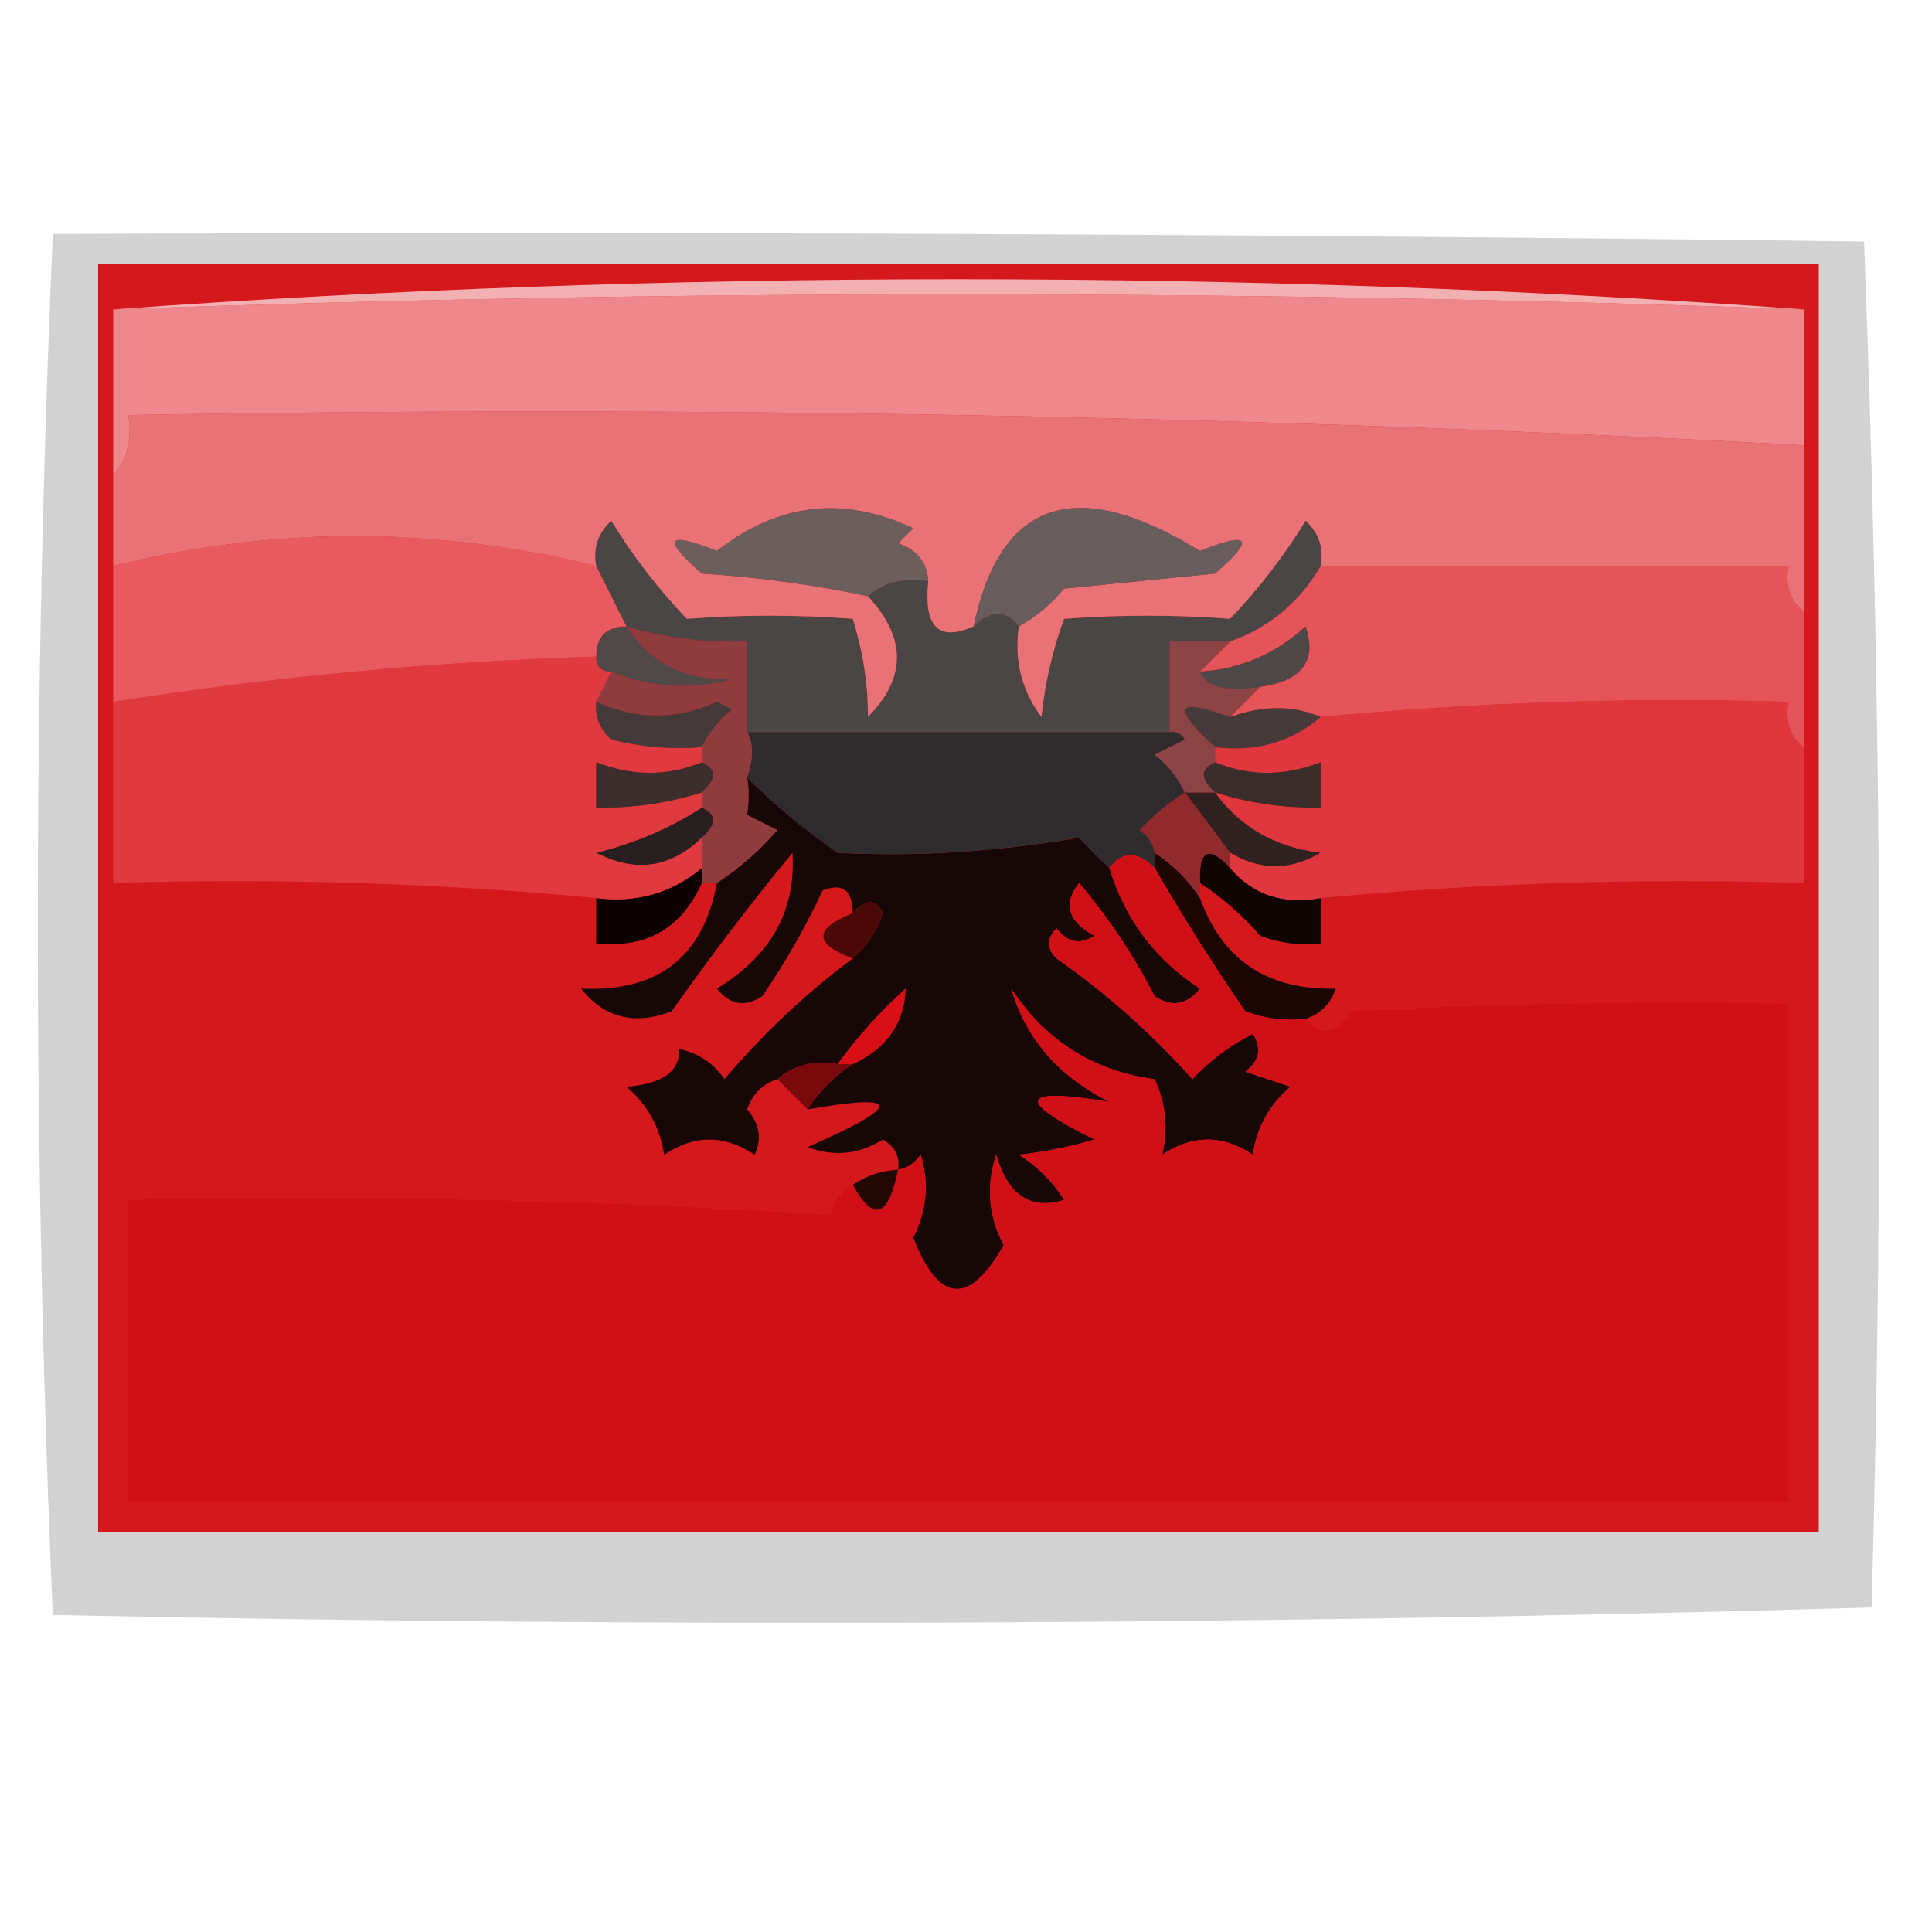 <?xml version="1.0" encoding="UTF-8"?>
<!DOCTYPE svg PUBLIC "-//W3C//DTD SVG 1.1//EN" "http://www.w3.org/Graphics/SVG/1.1/DTD/svg11.dtd">
<svg xmlns="http://www.w3.org/2000/svg" version="1.1" width="128px" height="128px" style="shape-rendering:geometricPrecision; text-rendering:geometricPrecision; image-rendering:optimizeQuality; fill-rule:evenodd; clip-rule:evenodd" xmlns:xlink="http://www.w3.org/1999/xlink">
<g><path style="opacity:0.179" fill="#000000" d="M 3.5,15.5 C 43.501,15.333 83.501,15.5 123.5,16C 124.662,46.095 124.828,76.261 124,106.5C 83.904,107.663 43.738,107.83 3.5,107C 2.17,76.5 2.17,46 3.5,15.5 Z"/></g>
<g><path style="opacity:1" fill="#d4181c" d="M 6.5,17.5 C 44.5,17.5 82.5,17.5 120.5,17.5C 120.5,45.5 120.5,73.5 120.5,101.5C 82.5,101.5 44.5,101.5 6.5,101.5C 6.5,73.5 6.5,45.5 6.5,17.5 Z"/></g>
<g><path style="opacity:1" fill="#1b0603" d="M 76.5,56.5 C 77.728,57.306 78.728,58.306 79.5,59.5C 80.981,63.611 83.981,65.611 88.5,65.5C 88.144,66.522 87.478,67.189 86.5,67.5C 85.127,67.657 83.793,67.49 82.5,67C 80.364,63.89 78.364,60.723 76.5,57.5C 76.5,57.167 76.5,56.833 76.5,56.5 Z"/></g>
<g><path style="opacity:1" fill="#110504" d="M 81.5,57.5 C 82.99,59.28 84.99,59.947 87.5,59.5C 87.5,60.5 87.5,61.5 87.5,62.5C 86.127,62.657 84.793,62.49 83.5,62C 82.295,60.624 80.962,59.458 79.5,58.5C 79.409,56.302 80.076,55.969 81.5,57.5 Z"/></g>
<g><path style="opacity:1" fill="#170706" d="M 49.5,51.5 C 51.272,53.296 53.272,54.962 55.5,56.5C 60.627,56.775 65.96,56.441 71.5,55.5C 72.182,56.243 72.849,56.909 73.5,57.5C 74.537,60.915 76.537,63.581 79.5,65.5C 78.635,66.583 77.635,66.749 76.5,66C 75.104,63.292 73.437,60.792 71.5,58.5C 70.406,59.868 70.74,61.035 72.5,62C 71.551,62.617 70.718,62.451 70,61.5C 69.333,62.167 69.333,62.833 70,63.5C 73.349,65.853 76.349,68.52 79,71.5C 80.154,70.257 81.488,69.257 83,68.5C 83.617,69.449 83.451,70.282 82.5,71C 83.5,71.333 84.5,71.667 85.5,72C 84.107,73.171 83.273,74.671 83,76.5C 81,75.167 79,75.167 77,76.5C 77.409,74.775 77.242,73.108 76.5,71.5C 72.448,70.957 69.281,68.957 67,65.5C 67.948,68.801 70.115,71.301 73.5,73C 67.552,72.023 67.219,72.857 72.5,75.5C 70.784,75.997 69.117,76.331 67.5,76.5C 68.737,77.281 69.737,78.281 70.5,79.5C 68.282,80.188 66.782,79.188 66,76.5C 65.313,78.567 65.48,80.567 66.5,82.5C 64.207,86.527 62.206,86.361 60.5,82C 61.409,80.211 61.576,78.377 61,76.5C 60.617,77.056 60.117,77.389 59.5,77.5C 59.631,76.624 59.297,75.957 58.5,75.5C 56.902,76.485 55.235,76.651 53.5,76C 59.84,73.225 59.84,72.392 53.5,73.5C 54.306,72.272 55.306,71.272 56.5,70.5C 58.757,69.438 59.923,67.772 60,65.5C 58.293,67.037 56.793,68.704 55.5,70.5C 53.901,70.232 52.568,70.566 51.5,71.5C 50.522,71.811 49.855,72.478 49.5,73.5C 50.326,74.451 50.492,75.451 50,76.5C 48,75.167 46,75.167 44,76.5C 43.727,74.671 42.893,73.171 41.5,72C 43.891,71.813 45.058,70.98 45,69.5C 46.261,69.759 47.261,70.426 48,71.5C 50.554,68.484 53.387,65.818 56.5,63.5C 57.391,62.739 58.058,61.739 58.5,60.5C 58.03,59.537 57.364,59.537 56.5,60.5C 56.483,58.972 55.816,58.472 54.5,59C 53.35,61.462 52.017,63.795 50.5,66C 49.365,66.749 48.365,66.583 47.5,65.5C 51.088,63.308 52.755,60.308 52.5,56.5C 49.724,59.872 47.057,63.372 44.5,67C 42.044,67.946 40.044,67.446 38.5,65.5C 43.588,65.737 46.588,63.403 47.5,58.5C 48.962,57.542 50.295,56.376 51.5,55C 50.833,54.667 50.167,54.333 49.5,54C 49.624,53.03 49.624,52.197 49.5,51.5 Z"/></g>
<g><path style="opacity:1" fill="#4b0a08" d="M 56.5,63.5 C 53.902,62.528 53.902,61.528 56.5,60.5C 57.364,59.537 58.03,59.537 58.5,60.5C 58.058,61.739 57.391,62.739 56.5,63.5 Z"/></g>
<g><path style="opacity:1" fill="#0d0201" d="M 46.5,57.5 C 46.5,57.833 46.5,58.167 46.5,58.5C 45.145,61.518 42.812,62.851 39.5,62.5C 39.5,61.5 39.5,60.5 39.5,59.5C 42.188,59.834 44.521,59.167 46.5,57.5 Z"/></g>
<g><path style="opacity:1" fill="#312222" d="M 78.5,52.5 C 79.167,52.5 79.833,52.5 80.5,52.5C 82.165,54.797 84.499,56.13 87.5,56.5C 85.484,57.694 83.484,57.694 81.5,56.5C 80.5,55.167 79.5,53.833 78.5,52.5 Z"/></g>
<g><path style="opacity:1" fill="#912a2c" d="M 78.5,52.5 C 79.5,53.833 80.5,55.167 81.5,56.5C 81.5,56.833 81.5,57.167 81.5,57.5C 80.076,55.969 79.409,56.302 79.5,58.5C 79.5,58.833 79.5,59.167 79.5,59.5C 78.728,58.306 77.728,57.306 76.5,56.5C 76.389,55.883 76.056,55.383 75.5,55C 76.471,53.959 77.471,53.126 78.5,52.5 Z"/></g>
<g><path style="opacity:1" fill="#282020" d="M 46.5,53.5 C 47.506,53.938 47.506,54.604 46.5,55.5C 44.433,57.512 42.1,57.846 39.5,56.5C 42.061,55.868 44.395,54.868 46.5,53.5 Z"/></g>
<g><path style="opacity:1" fill="#df373d" d="M 119.5,49.5 C 119.5,52.5 119.5,55.5 119.5,58.5C 108.654,58.172 97.987,58.506 87.5,59.5C 84.99,59.947 82.99,59.28 81.5,57.5C 81.5,57.167 81.5,56.833 81.5,56.5C 83.484,57.694 85.484,57.694 87.5,56.5C 84.499,56.13 82.165,54.797 80.5,52.5C 82.764,53.219 85.097,53.552 87.5,53.5C 87.5,52.5 87.5,51.5 87.5,50.5C 85.09,51.438 82.756,51.438 80.5,50.5C 80.5,50.167 80.5,49.833 80.5,49.5C 83.228,49.829 85.561,49.163 87.5,47.5C 97.751,46.525 108.085,46.192 118.5,46.5C 118.263,47.791 118.596,48.791 119.5,49.5 Z"/></g>
<g><path style="opacity:1" fill="#e0393f" d="M 39.5,43.5 C 39.5,44.167 39.833,44.5 40.5,44.5C 40.167,45.167 39.833,45.833 39.5,46.5C 39.414,47.496 39.748,48.329 40.5,49C 42.473,49.495 44.473,49.662 46.5,49.5C 46.5,49.833 46.5,50.167 46.5,50.5C 44.244,51.438 41.91,51.438 39.5,50.5C 39.5,51.5 39.5,52.5 39.5,53.5C 41.903,53.552 44.236,53.219 46.5,52.5C 46.5,52.833 46.5,53.167 46.5,53.5C 44.395,54.868 42.061,55.868 39.5,56.5C 42.1,57.846 44.433,57.512 46.5,55.5C 46.5,56.167 46.5,56.833 46.5,57.5C 44.521,59.167 42.188,59.834 39.5,59.5C 29.013,58.506 18.346,58.172 7.5,58.5C 7.5,54.5 7.5,50.5 7.5,46.5C 17.99,44.842 28.657,43.842 39.5,43.5 Z"/></g>
<g><path style="opacity:1" fill="#3c2d2d" d="M 80.5,50.5 C 82.756,51.438 85.09,51.438 87.5,50.5C 87.5,51.5 87.5,52.5 87.5,53.5C 85.097,53.552 82.764,53.219 80.5,52.5C 79.494,51.604 79.494,50.938 80.5,50.5 Z"/></g>
<g><path style="opacity:1" fill="#3b2e2d" d="M 46.5,50.5 C 47.506,50.938 47.506,51.604 46.5,52.5C 44.236,53.219 41.903,53.552 39.5,53.5C 39.5,52.5 39.5,51.5 39.5,50.5C 41.91,51.438 44.244,51.438 46.5,50.5 Z"/></g>
<g><path style="opacity:1" fill="#2e2c2c" d="M 49.5,48.5 C 58.833,48.5 68.167,48.5 77.5,48.5C 77.938,48.435 78.272,48.601 78.5,49C 77.833,49.333 77.167,49.667 76.5,50C 77.38,50.708 78.047,51.542 78.5,52.5C 77.471,53.126 76.471,53.959 75.5,55C 76.056,55.383 76.389,55.883 76.5,56.5C 76.5,56.833 76.5,57.167 76.5,57.5C 75.348,56.375 74.348,56.375 73.5,57.5C 72.849,56.909 72.182,56.243 71.5,55.5C 65.96,56.441 60.627,56.775 55.5,56.5C 53.272,54.962 51.272,53.296 49.5,51.5C 49.927,50.262 49.927,49.262 49.5,48.5 Z"/></g>
<g><path style="opacity:1" fill="#903b3d" d="M 41.5,41.5 C 44.096,42.265 46.763,42.599 49.5,42.5C 49.5,44.5 49.5,46.5 49.5,48.5C 49.927,49.262 49.927,50.262 49.5,51.5C 49.624,52.197 49.624,53.03 49.5,54C 50.167,54.333 50.833,54.667 51.5,55C 50.295,56.376 48.962,57.542 47.5,58.5C 47.167,58.5 46.833,58.5 46.5,58.5C 46.5,58.167 46.5,57.833 46.5,57.5C 46.5,56.833 46.5,56.167 46.5,55.5C 47.506,54.604 47.506,53.938 46.5,53.5C 46.5,53.167 46.5,52.833 46.5,52.5C 47.506,51.604 47.506,50.938 46.5,50.5C 46.5,50.167 46.5,49.833 46.5,49.5C 46.953,48.542 47.62,47.708 48.5,47C 48.167,46.833 47.833,46.667 47.5,46.5C 44.84,47.703 42.173,47.703 39.5,46.5C 39.833,45.833 40.167,45.167 40.5,44.5C 43.073,45.555 45.739,45.722 48.5,45C 45.408,45.107 43.075,43.941 41.5,41.5 Z"/></g>
<g><path style="opacity:1" fill="#463a3a" d="M 81.5,47.5 C 83.691,46.709 85.691,46.709 87.5,47.5C 85.561,49.163 83.228,49.829 80.5,49.5C 77.557,46.82 77.89,46.153 81.5,47.5 Z"/></g>
<g><path style="opacity:1" fill="#4a4646" d="M 57.5,39.5 C 58.568,38.566 59.901,38.232 61.5,38.5C 61.183,41.535 62.183,42.535 64.5,41.5C 65.652,40.375 66.652,40.375 67.5,41.5C 67.181,43.751 67.681,45.751 69,47.5C 69.236,45.236 69.736,43.069 70.5,41C 74.194,40.722 77.861,40.722 81.5,41C 83.436,38.963 85.102,36.797 86.5,34.5C 87.386,35.325 87.719,36.325 87.5,37.5C 86.089,39.914 84.089,41.581 81.5,42.5C 80.167,42.5 78.833,42.5 77.5,42.5C 77.5,44.5 77.5,46.5 77.5,48.5C 68.167,48.5 58.833,48.5 49.5,48.5C 49.5,46.5 49.5,44.5 49.5,42.5C 46.763,42.599 44.096,42.265 41.5,41.5C 40.833,40.167 40.167,38.833 39.5,37.5C 39.281,36.325 39.614,35.325 40.5,34.5C 41.898,36.797 43.564,38.963 45.5,41C 49.139,40.722 52.806,40.722 56.5,41C 57.187,43.232 57.521,45.398 57.5,47.5C 60.063,44.92 60.063,42.254 57.5,39.5 Z"/></g>
<g><path style="opacity:1" fill="#443a3a" d="M 39.5,46.5 C 42.173,47.703 44.84,47.703 47.5,46.5C 47.833,46.667 48.167,46.833 48.5,47C 47.62,47.708 46.953,48.542 46.5,49.5C 44.473,49.662 42.473,49.495 40.5,49C 39.748,48.329 39.414,47.496 39.5,46.5 Z"/></g>
<g><path style="opacity:1" fill="#e45459" d="M 87.5,37.5 C 97.833,37.5 108.167,37.5 118.5,37.5C 118.263,38.791 118.596,39.791 119.5,40.5C 119.5,43.5 119.5,46.5 119.5,49.5C 118.596,48.791 118.263,47.791 118.5,46.5C 108.085,46.192 97.751,46.525 87.5,47.5C 85.691,46.709 83.691,46.709 81.5,47.5C 82.167,46.833 82.833,46.167 83.5,45.5C 86.262,45.114 87.262,43.781 86.5,41.5C 84.513,43.327 82.18,44.327 79.5,44.5C 80.167,43.833 80.833,43.167 81.5,42.5C 84.089,41.581 86.089,39.914 87.5,37.5 Z"/></g>
<g><path style="opacity:1" fill="#8c4446" d="M 81.5,42.5 C 80.833,43.167 80.167,43.833 79.5,44.5C 79.899,45.521 81.233,45.855 83.5,45.5C 82.833,46.167 82.167,46.833 81.5,47.5C 77.89,46.153 77.557,46.82 80.5,49.5C 80.5,49.833 80.5,50.167 80.5,50.5C 79.494,50.938 79.494,51.604 80.5,52.5C 79.833,52.5 79.167,52.5 78.5,52.5C 78.047,51.542 77.38,50.708 76.5,50C 77.167,49.667 77.833,49.333 78.5,49C 78.272,48.601 77.938,48.435 77.5,48.5C 77.5,46.5 77.5,44.5 77.5,42.5C 78.833,42.5 80.167,42.5 81.5,42.5 Z"/></g>
<g><path style="opacity:1" fill="#4f4848" d="M 83.5,45.5 C 81.233,45.855 79.899,45.521 79.5,44.5C 82.18,44.327 84.513,43.327 86.5,41.5C 87.262,43.781 86.262,45.114 83.5,45.5 Z"/></g>
<g><path style="opacity:1" fill="#514848" d="M 41.5,41.5 C 43.075,43.941 45.408,45.107 48.5,45C 45.739,45.722 43.073,45.555 40.5,44.5C 39.833,44.5 39.5,44.167 39.5,43.5C 39.5,42.167 40.167,41.5 41.5,41.5 Z"/></g>
<g><path style="opacity:1" fill="#e85a5f" d="M 39.5,37.5 C 40.167,38.833 40.833,40.167 41.5,41.5C 40.167,41.5 39.5,42.167 39.5,43.5C 28.657,43.842 17.99,44.842 7.5,46.5C 7.5,43.5 7.5,40.5 7.5,37.5C 12.588,36.218 17.922,35.551 23.5,35.5C 29.078,35.551 34.412,36.218 39.5,37.5 Z"/></g>
<g><path style="opacity:1" fill="#e97277" d="M 119.5,29.5 C 119.5,33.167 119.5,36.833 119.5,40.5C 118.596,39.791 118.263,38.791 118.5,37.5C 108.167,37.5 97.833,37.5 87.5,37.5C 87.719,36.325 87.386,35.325 86.5,34.5C 85.102,36.797 83.436,38.963 81.5,41C 77.861,40.722 74.194,40.722 70.5,41C 69.736,43.069 69.236,45.236 69,47.5C 67.681,45.751 67.181,43.751 67.5,41.5C 68.627,40.878 69.627,40.045 70.5,39C 73.833,38.667 77.167,38.333 80.5,38C 83.182,35.67 82.849,35.17 79.5,36.5C 71.279,31.447 66.279,33.114 64.5,41.5C 62.183,42.535 61.183,41.535 61.5,38.5C 61.423,37.25 60.756,36.417 59.5,36C 59.833,35.667 60.167,35.333 60.5,35C 55.888,32.82 51.554,33.32 47.5,36.5C 44.151,35.17 43.818,35.67 46.5,38C 50.252,38.24 53.919,38.74 57.5,39.5C 60.063,42.254 60.063,44.92 57.5,47.5C 57.521,45.398 57.187,43.232 56.5,41C 52.806,40.722 49.139,40.722 45.5,41C 43.564,38.963 41.898,36.797 40.5,34.5C 39.614,35.325 39.281,36.325 39.5,37.5C 34.412,36.218 29.078,35.551 23.5,35.5C 17.922,35.551 12.588,36.218 7.5,37.5C 7.5,35.5 7.5,33.5 7.5,31.5C 8.434,30.432 8.768,29.099 8.5,27.5C 45.721,26.849 82.721,27.516 119.5,29.5 Z"/></g>
<g><path style="opacity:1" fill="#685d5d" d="M 67.5,41.5 C 66.652,40.375 65.652,40.375 64.5,41.5C 66.279,33.114 71.279,31.447 79.5,36.5C 82.849,35.17 83.182,35.67 80.5,38C 77.167,38.333 73.833,38.667 70.5,39C 69.627,40.045 68.627,40.878 67.5,41.5 Z"/></g>
<g><path style="opacity:1" fill="#6d5e5e" d="M 61.5,38.5 C 59.901,38.232 58.568,38.566 57.5,39.5C 53.919,38.74 50.252,38.24 46.5,38C 43.818,35.67 44.151,35.17 47.5,36.5C 51.554,33.32 55.888,32.82 60.5,35C 60.167,35.333 59.833,35.667 59.5,36C 60.756,36.417 61.423,37.25 61.5,38.5 Z"/></g>
<g><path style="opacity:1" fill="#ee888c" d="M 119.5,20.5 C 119.5,23.5 119.5,26.5 119.5,29.5C 82.721,27.516 45.721,26.849 8.5,27.5C 8.768,29.099 8.434,30.432 7.5,31.5C 7.5,27.833 7.5,24.167 7.5,20.5C 44.833,19.167 82.167,19.167 119.5,20.5 Z"/></g>
<g><path style="opacity:1" fill="#f3b0b2" d="M 119.5,20.5 C 82.167,19.167 44.833,19.167 7.5,20.5C 25.821,19.167 44.488,18.5 63.5,18.5C 82.512,18.5 101.179,19.167 119.5,20.5 Z"/></g>
<g><path style="opacity:1" fill="#d80f17" d="M 56.5,70.5 C 56.167,70.5 55.833,70.5 55.5,70.5C 56.793,68.704 58.293,67.037 60,65.5C 59.923,67.772 58.757,69.438 56.5,70.5 Z"/></g>
<g><path style="opacity:1" fill="#7a090e" d="M 51.5,71.5 C 52.568,70.566 53.901,70.232 55.5,70.5C 55.833,70.5 56.167,70.5 56.5,70.5C 55.306,71.272 54.306,72.272 53.5,73.5C 52.833,72.833 52.167,72.167 51.5,71.5 Z"/></g>
<g><path style="opacity:1" fill="#220702" d="M 59.5,77.5 C 58.86,80.682 57.86,81.016 56.5,78.5C 57.391,77.89 58.391,77.557 59.5,77.5 Z"/></g>
<g><path style="opacity:1" fill="#d00f16" d="M 76.5,57.5 C 78.364,60.723 80.364,63.89 82.5,67C 83.793,67.49 85.127,67.657 86.5,67.5C 87.497,68.713 88.497,68.546 89.5,67C 99.161,66.5 108.828,66.334 118.5,66.5C 118.5,77.5 118.5,88.5 118.5,99.5C 81.833,99.5 45.167,99.5 8.5,99.5C 8.5,92.833 8.5,86.167 8.5,79.5C 24.078,79.176 39.578,79.509 55,80.5C 55.278,79.584 55.778,78.918 56.5,78.5C 57.86,81.016 58.86,80.682 59.5,77.5C 60.117,77.389 60.617,77.056 61,76.5C 61.576,78.377 61.409,80.211 60.5,82C 62.206,86.361 64.207,86.527 66.5,82.5C 65.48,80.567 65.313,78.567 66,76.5C 66.782,79.188 68.282,80.188 70.5,79.5C 69.737,78.281 68.737,77.281 67.5,76.5C 69.117,76.331 70.784,75.997 72.5,75.5C 67.219,72.857 67.552,72.023 73.5,73C 70.115,71.301 67.948,68.801 67,65.5C 69.281,68.957 72.448,70.957 76.5,71.5C 77.242,73.108 77.409,74.775 77,76.5C 79,75.167 81,75.167 83,76.5C 83.273,74.671 84.107,73.171 85.5,72C 84.5,71.667 83.5,71.333 82.5,71C 83.451,70.282 83.617,69.449 83,68.5C 81.488,69.257 80.154,70.257 79,71.5C 76.349,68.52 73.349,65.853 70,63.5C 69.333,62.833 69.333,62.167 70,61.5C 70.718,62.451 71.551,62.617 72.5,62C 70.74,61.035 70.406,59.868 71.5,58.5C 73.437,60.792 75.104,63.292 76.5,66C 77.635,66.749 78.635,66.583 79.5,65.5C 76.537,63.581 74.537,60.915 73.5,57.5C 74.348,56.375 75.348,56.375 76.5,57.5 Z"/></g>
</svg>
